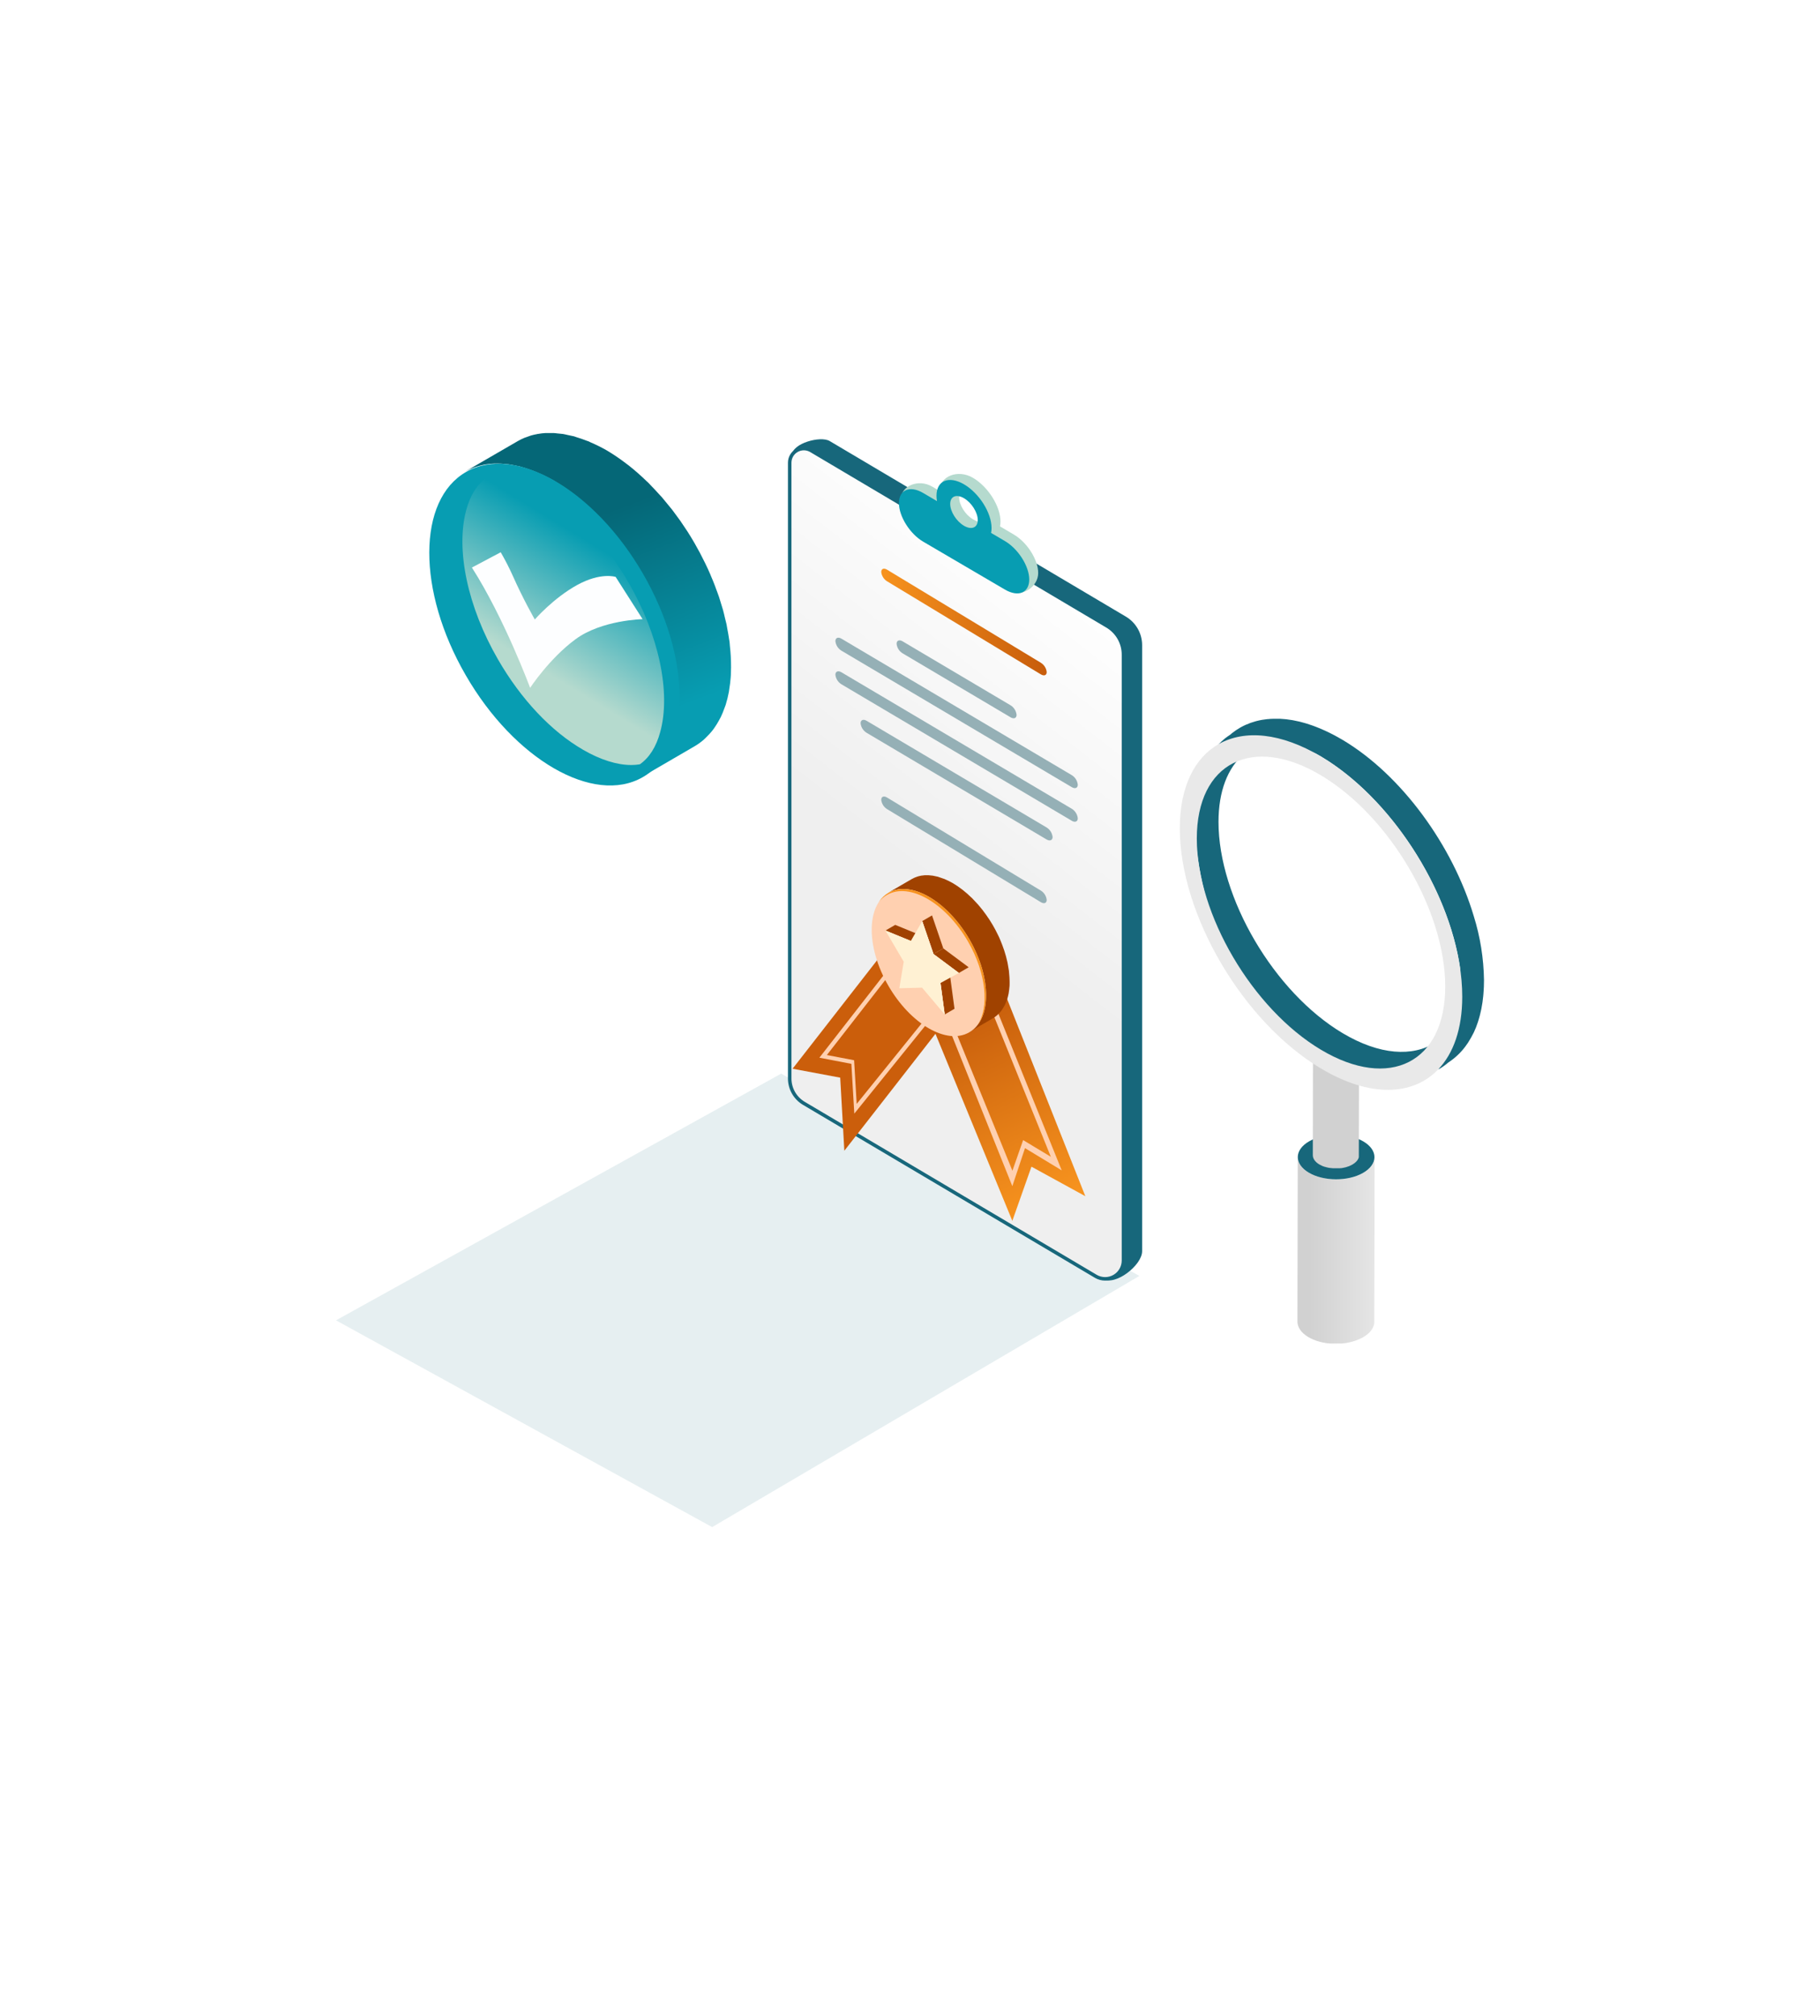 <svg width="130" height="144" viewBox="0 0 130 144" fill="none" xmlns="http://www.w3.org/2000/svg">
    <g filter="url(#filter0_d_7529_351669)">
        <path d="M9.071 35.282L62.071 5.638C63.891 4.62 66.109 4.62 67.929 5.638L120.929 35.282C122.825 36.343 124 38.346 124 40.519V99.481C124 101.654 122.825 103.657 120.929 104.718L67.929 134.362C66.109 135.38 63.891 135.38 62.071 134.362L9.071 104.718C7.175 103.657 6 101.654 6 99.481V40.519C6 38.346 7.175 36.343 9.071 35.282Z" fill="white"/>
    </g>
    <path opacity="0.1" d="M81.383 91.131L50.869 109.07L24 94.302L55.803 76.679L81.383 91.131Z" fill="url(#paint0_linear_7529_351669)"/>
    <path d="M59.259 31.498L80.403 44.031C80.761 44.24 81.058 44.538 81.265 44.898C81.472 45.257 81.581 45.664 81.581 46.079V89.362C81.581 90.372 79.659 91.858 78.786 91.349L58.764 78.135C58.452 77.953 58.193 77.693 58.014 77.38C57.834 77.067 57.739 76.713 57.739 76.352L56.594 32.463C56.594 31.683 58.585 31.108 59.259 31.498Z" fill="#17677B"/>
    <path d="M57.926 32.174L79.07 44.707C79.428 44.915 79.725 45.214 79.932 45.573C80.139 45.932 80.248 46.34 80.248 46.754V90.032C80.247 90.262 80.186 90.487 80.071 90.686C79.956 90.885 79.79 91.05 79.591 91.165C79.391 91.279 79.166 91.34 78.936 91.339C78.706 91.339 78.48 91.278 78.281 91.163L57.431 78.811C57.12 78.629 56.861 78.369 56.681 78.056C56.502 77.744 56.407 77.389 56.407 77.028V33.047C56.407 32.87 56.454 32.695 56.543 32.541C56.632 32.388 56.76 32.26 56.914 32.172C57.068 32.083 57.243 32.037 57.42 32.037C57.598 32.038 57.773 32.085 57.926 32.174Z" fill="url(#paint1_linear_7529_351669)" stroke="#17677B" stroke-width="0.25" stroke-miterlimit="10"/>
    <path d="M74.35 48.167L63.36 41.516C63.245 41.444 63.148 41.347 63.077 41.232C63.005 41.117 62.96 40.987 62.946 40.852C62.946 40.621 63.133 40.55 63.36 40.688L74.35 47.338C74.465 47.41 74.562 47.507 74.634 47.623C74.706 47.737 74.75 47.867 74.764 48.002C74.764 48.23 74.578 48.304 74.35 48.167Z" fill="url(#paint2_linear_7529_351669)"/>
    <path d="M74.35 64.438L63.36 57.788C63.245 57.716 63.148 57.619 63.077 57.504C63.005 57.389 62.96 57.259 62.946 57.124C62.946 56.892 63.133 56.823 63.36 56.961L74.35 63.61C74.465 63.682 74.562 63.779 74.634 63.895C74.706 64.01 74.75 64.14 74.764 64.275C74.764 64.502 74.578 64.576 74.35 64.438Z" fill="#95B0B6"/>
    <path d="M72.412 38.176L71.428 37.597C71.452 37.483 71.463 37.367 71.463 37.25C71.463 36.163 70.581 34.763 69.496 34.127C68.411 33.491 67.101 34.011 67.101 35.099C67.101 35.223 67.539 35.194 67.563 35.33L66.58 34.752C65.624 34.192 64.361 34.681 64.361 35.636C64.361 36.592 65.624 37.668 66.58 38.228L72.319 42.294C73.078 42.58 74.156 41.885 74.156 40.929C74.156 39.972 73.367 38.736 72.412 38.176ZM69.493 37.087C68.949 36.768 68.51 36.069 68.51 35.526C68.51 34.984 68.663 34.986 69.204 35.306C69.744 35.625 70.239 36.211 70.239 36.755C70.239 37.299 70.037 37.405 69.493 37.087Z" fill="url(#paint3_linear_7529_351669)"/>
    <path d="M71.775 38.641L70.791 38.062C70.815 37.948 70.826 37.832 70.826 37.715C70.826 36.627 69.944 35.228 68.859 34.592C67.774 33.956 66.893 34.319 66.893 35.407C66.894 35.536 66.905 35.664 66.927 35.79L65.944 35.212C64.989 34.651 64.209 34.98 64.209 35.931C64.209 36.882 64.991 38.129 65.944 38.688L71.781 42.109C72.737 42.669 73.517 42.34 73.517 41.389C73.517 40.438 72.73 39.202 71.775 38.641ZM68.856 37.552C68.312 37.234 67.871 36.535 67.871 35.992C67.871 35.448 68.312 35.266 68.856 35.584C69.4 35.903 69.84 36.602 69.84 37.145C69.84 37.687 69.4 37.871 68.856 37.552Z" fill="url(#paint4_linear_7529_351669)"/>
    <path d="M72.185 51.232L64.47 46.661C64.351 46.588 64.25 46.488 64.176 46.37C64.102 46.251 64.056 46.117 64.042 45.978C64.042 45.747 64.234 45.665 64.47 45.805L72.185 50.375C72.304 50.449 72.404 50.548 72.478 50.666C72.552 50.785 72.599 50.919 72.613 51.058C72.613 51.294 72.42 51.371 72.185 51.232Z" fill="#95B0B6"/>
    <path d="M76.556 56.221L60.099 46.471C59.98 46.397 59.88 46.298 59.805 46.179C59.731 46.061 59.685 45.927 59.671 45.788C59.671 45.557 59.864 45.474 60.099 45.614L76.556 55.364C76.675 55.438 76.775 55.537 76.85 55.655C76.924 55.774 76.97 55.908 76.985 56.047C76.985 56.283 76.792 56.361 76.556 56.221Z" fill="#95B0B6"/>
    <path d="M76.556 58.622L60.099 48.871C59.98 48.798 59.88 48.698 59.806 48.58C59.731 48.461 59.685 48.328 59.671 48.189C59.671 47.957 59.864 47.874 60.099 48.014L76.556 57.764C76.675 57.838 76.775 57.937 76.85 58.056C76.924 58.174 76.971 58.308 76.985 58.447C76.985 58.683 76.792 58.762 76.556 58.622Z" fill="#95B0B6"/>
    <path d="M74.755 59.956L61.899 52.337C61.78 52.264 61.679 52.164 61.605 52.046C61.53 51.928 61.485 51.794 61.471 51.654C61.471 51.423 61.663 51.341 61.899 51.48L74.755 59.099C74.875 59.172 74.975 59.271 75.05 59.39C75.124 59.508 75.17 59.642 75.185 59.781C75.185 60.017 74.991 60.094 74.755 59.956Z" fill="#95B0B6"/>
    <path d="M70.783 68.443L77.524 85.436L73.675 83.327L72.309 87.197L66.097 72.079L70.783 68.443Z" fill="url(#paint5_linear_7529_351669)"/>
    <path d="M72.309 84.72L67.152 71.859L67.457 71.688L72.315 83.619L73.081 81.429L75.06 82.622L70.31 70.88L70.65 70.766L75.838 83.593L73.215 82.003L72.309 84.72Z" fill="url(#paint6_linear_7529_351669)"/>
    <path d="M64.009 66.838L56.613 76.331L60.015 76.969L60.31 82.189L67.707 72.696L64.009 66.838Z" fill="url(#paint7_linear_7529_351669)"/>
    <path d="M61.022 79.538L67.199 71.886L67.022 71.62L61.192 78.844L61.007 75.725L59.062 75.353L64.766 68.029L64.588 67.765L58.528 75.544L60.812 75.982L61.022 79.538Z" fill="url(#paint8_linear_7529_351669)"/>
    <path d="M72.114 70.308C72.114 70.363 72.114 70.423 72.105 70.474C72.096 70.607 72.079 70.736 72.058 70.862C72.058 70.888 72.052 70.916 72.048 70.942C72.02 71.087 71.984 71.23 71.94 71.371C71.927 71.41 71.911 71.445 71.897 71.487C71.863 71.581 71.825 71.674 71.781 71.765C71.761 71.809 71.737 71.85 71.714 71.892C71.672 71.97 71.625 72.044 71.577 72.115C71.549 72.153 71.521 72.192 71.492 72.23C71.436 72.299 71.377 72.364 71.313 72.425C71.284 72.452 71.256 72.483 71.226 72.509C71.13 72.593 71.026 72.668 70.915 72.732L69.196 73.732C69.307 73.668 69.411 73.593 69.507 73.508C69.538 73.482 69.565 73.452 69.594 73.423C69.658 73.363 69.718 73.298 69.773 73.23C69.803 73.193 69.831 73.153 69.858 73.114C69.908 73.043 69.954 72.969 69.995 72.893C70.019 72.852 70.043 72.809 70.064 72.765C70.107 72.674 70.146 72.582 70.179 72.487C70.192 72.45 70.208 72.414 70.221 72.371C70.265 72.231 70.301 72.088 70.329 71.943C70.329 71.916 70.335 71.887 70.34 71.86C70.361 71.735 70.377 71.608 70.388 71.475C70.388 71.421 70.388 71.359 70.394 71.308C70.394 71.198 70.401 71.087 70.394 70.973C70.394 70.91 70.394 70.848 70.388 70.784C70.381 70.669 70.371 70.553 70.358 70.437C70.35 70.375 70.345 70.312 70.337 70.25C70.319 70.126 70.296 70.001 70.272 69.875C70.261 69.818 70.253 69.759 70.241 69.706C70.228 69.653 70.209 69.578 70.193 69.514C70.169 69.413 70.145 69.314 70.117 69.213C70.102 69.162 70.086 69.113 70.071 69.063C70.037 68.947 70.001 68.84 69.962 68.728C69.946 68.681 69.928 68.634 69.911 68.588C69.861 68.452 69.809 68.318 69.751 68.183C69.743 68.163 69.736 68.143 69.728 68.125C69.661 67.971 69.589 67.818 69.514 67.662C69.496 67.625 69.476 67.588 69.457 67.546C69.379 67.395 69.299 67.242 69.211 67.092C69.123 66.941 69.027 66.784 68.93 66.636C68.904 66.596 68.877 66.556 68.85 66.52C68.78 66.415 68.708 66.312 68.634 66.212L68.53 66.07C68.464 65.984 68.397 65.901 68.33 65.818C68.282 65.76 68.236 65.703 68.187 65.646C68.139 65.589 68.096 65.543 68.05 65.492C67.958 65.39 67.865 65.29 67.771 65.195C67.729 65.153 67.689 65.112 67.647 65.079C67.458 64.894 67.26 64.72 67.052 64.556C67.025 64.534 66.998 64.516 66.97 64.495C66.765 64.338 66.551 64.193 66.328 64.061C66.162 63.967 65.99 63.882 65.815 63.806L65.67 63.746C65.568 63.707 65.468 63.673 65.367 63.643C65.317 63.628 65.266 63.611 65.216 63.598C65.165 63.586 65.1 63.574 65.048 63.562C64.996 63.551 64.91 63.535 64.842 63.527C64.8 63.521 64.76 63.517 64.719 63.514C64.642 63.507 64.564 63.504 64.488 63.504H64.393C64.29 63.507 64.187 63.517 64.085 63.535L64.059 63.541C63.967 63.558 63.877 63.582 63.788 63.612L63.716 63.638C63.62 63.673 63.527 63.716 63.438 63.766L65.156 62.767H65.165C65.231 62.729 65.3 62.695 65.371 62.666C65.391 62.657 65.413 62.651 65.435 62.643L65.507 62.617C65.532 62.609 65.558 62.598 65.586 62.59C65.648 62.572 65.712 62.558 65.776 62.546L65.804 62.54H65.812C65.893 62.526 65.975 62.516 66.056 62.511C66.074 62.511 66.094 62.511 66.111 62.511H66.207C66.246 62.511 66.284 62.511 66.323 62.511C66.361 62.511 66.399 62.519 66.438 62.523C66.478 62.526 66.519 62.529 66.561 62.535L66.627 62.542C66.673 62.549 66.719 62.562 66.766 62.571C66.812 62.58 66.881 62.593 66.936 62.607L66.988 62.618C67.02 62.627 67.052 62.642 67.085 62.652C67.186 62.682 67.287 62.716 67.389 62.756C67.416 62.767 67.442 62.772 67.469 62.783C67.496 62.793 67.512 62.806 67.533 62.815C67.709 62.89 67.881 62.975 68.047 63.07C68.27 63.201 68.484 63.346 68.689 63.504C68.716 63.524 68.744 63.543 68.77 63.565C68.978 63.728 69.177 63.903 69.366 64.088C69.385 64.106 69.404 64.12 69.423 64.138C69.441 64.157 69.467 64.186 69.49 64.209C69.584 64.304 69.676 64.403 69.767 64.506C69.8 64.542 69.834 64.573 69.866 64.611L69.906 64.66C69.955 64.716 70.001 64.776 70.049 64.833C70.096 64.889 70.145 64.948 70.191 65.006C70.209 65.032 70.228 65.058 70.248 65.084L70.354 65.227C70.389 65.276 70.426 65.322 70.46 65.372C70.495 65.421 70.532 65.48 70.569 65.534L70.649 65.649C70.664 65.672 70.68 65.694 70.695 65.719C70.769 65.832 70.839 65.948 70.907 66.066L70.93 66.105C70.989 66.207 71.046 66.31 71.101 66.413C71.127 66.461 71.15 66.511 71.175 66.56C71.201 66.608 71.215 66.635 71.233 66.675C71.252 66.716 71.263 66.734 71.277 66.763C71.335 66.879 71.393 66.995 71.439 67.117L71.446 67.135C71.455 67.154 71.462 67.173 71.47 67.192C71.511 67.29 71.551 67.386 71.586 67.482C71.601 67.52 71.613 67.558 71.628 67.597L71.678 67.74C71.692 67.781 71.71 67.824 71.724 67.866C71.747 67.935 71.765 68.004 71.787 68.074C71.802 68.124 71.819 68.173 71.832 68.224C71.838 68.243 71.845 68.263 71.85 68.281C71.873 68.362 71.89 68.442 71.91 68.523C71.93 68.604 71.943 68.653 71.957 68.717C71.957 68.729 71.963 68.741 71.965 68.753C71.975 68.797 71.979 68.84 71.989 68.885C72.013 69.011 72.036 69.136 72.052 69.26C72.052 69.282 72.061 69.305 72.064 69.327C72.07 69.368 72.07 69.408 72.074 69.448C72.087 69.564 72.097 69.68 72.103 69.795C72.103 69.859 72.11 69.921 72.111 69.985C72.119 70.087 72.114 70.198 72.114 70.308Z" fill="#A04200"/>
    <path d="M69.227 73.733C68.429 74.196 67.376 74.045 66.335 73.443C65.294 72.84 64.246 71.777 63.452 70.4C61.861 67.648 61.87 64.678 63.472 63.765C64.27 63.31 65.323 63.456 66.364 64.06C67.405 64.664 68.454 65.725 69.248 67.099C70.841 69.856 70.829 72.825 69.227 73.733Z" fill="url(#paint9_linear_7529_351669)"/>
    <path d="M63.366 63.911C64.165 63.455 65.217 63.601 66.258 64.204C67.299 64.808 68.347 65.869 69.141 67.243C70.455 69.519 70.677 71.94 69.814 73.226C70.799 71.984 70.612 69.463 69.247 67.095C68.454 65.721 67.409 64.66 66.363 64.056C65.318 63.453 64.272 63.307 63.471 63.761C63.193 63.922 62.955 64.146 62.777 64.414C62.939 64.21 63.139 64.039 63.366 63.911Z" fill="url(#paint10_linear_7529_351669)"/>
    <path d="M65.059 67.207L65.757 66.8L63.945 66.057L63.246 66.463L65.059 67.207Z" fill="#A04200"/>
    <path d="M67.48 72.456L68.179 72.049L67.874 69.796L67.176 70.202L67.48 72.456Z" fill="#A04200"/>
    <path d="M66.679 68.141L67.378 67.735L66.573 65.381L65.874 65.787L66.679 68.141Z" fill="#A04200"/>
    <path d="M68.491 69.491L69.19 69.085L67.378 67.735L66.68 68.141L68.491 69.491Z" fill="#A04200"/>
    <path d="M65.874 65.787L65.059 67.206L63.246 66.463L64.553 68.688L64.237 70.584L65.862 70.54L67.48 72.456L67.176 70.203L68.491 69.491L66.68 68.141L65.874 65.787Z" fill="url(#paint11_linear_7529_351669)"/>
    <path d="M65.011 67.249L65.041 67.198L63.246 66.463L63.295 66.546L65.011 67.249Z" fill="url(#paint12_linear_7529_351669)"/>
    <path d="M66.632 68.185L68.43 69.525L68.491 69.491L66.679 68.141L65.874 65.787L65.836 65.855L66.632 68.185Z" fill="url(#paint13_linear_7529_351669)"/>
    <path d="M67.128 70.245L67.416 72.379L67.48 72.456L67.178 70.219L67.128 70.245Z" fill="url(#paint14_linear_7529_351669)"/>
    <path d="M52.209 48.016C52.209 48.139 52.203 48.263 52.193 48.383C52.171 48.673 52.136 48.955 52.089 49.23C52.08 49.286 52.075 49.346 52.065 49.406C52.007 49.723 51.929 50.036 51.834 50.344C51.807 50.429 51.772 50.507 51.742 50.589C51.669 50.796 51.586 51 51.492 51.199C51.446 51.295 51.394 51.385 51.343 51.477C51.252 51.644 51.151 51.806 51.042 51.962C50.982 52.048 50.927 52.132 50.857 52.213C50.736 52.363 50.605 52.505 50.466 52.638C50.401 52.7 50.342 52.767 50.274 52.825C50.064 53.009 49.836 53.172 49.594 53.312L45.833 55.5C46.075 55.36 46.303 55.197 46.513 55.013C46.581 54.954 46.641 54.888 46.704 54.825C46.844 54.692 46.975 54.55 47.096 54.401C47.161 54.32 47.221 54.234 47.282 54.148C47.39 53.993 47.49 53.831 47.582 53.665C47.633 53.572 47.684 53.481 47.731 53.384C47.825 53.186 47.909 52.983 47.981 52.776C48.01 52.694 48.046 52.616 48.073 52.531C48.169 52.224 48.246 51.91 48.304 51.593C48.315 51.534 48.319 51.472 48.328 51.411C48.375 51.139 48.409 50.859 48.433 50.569C48.441 50.454 48.443 50.327 48.449 50.205C48.459 49.964 48.464 49.72 48.458 49.47C48.458 49.334 48.45 49.196 48.443 49.057C48.429 48.805 48.407 48.548 48.378 48.289C48.363 48.153 48.35 48.017 48.331 47.88C48.294 47.609 48.244 47.335 48.191 47.06C48.166 46.936 48.149 46.814 48.121 46.69C48.094 46.565 48.053 46.41 48.018 46.271C47.965 46.051 47.913 45.832 47.849 45.611C47.818 45.496 47.782 45.392 47.749 45.282C47.675 45.039 47.597 44.796 47.511 44.551C47.475 44.448 47.439 44.345 47.395 44.242C47.286 43.948 47.17 43.653 47.048 43.357C47.031 43.315 47.014 43.272 46.996 43.23C46.851 42.894 46.694 42.559 46.527 42.223L46.404 41.978C46.233 41.645 46.056 41.313 45.866 40.981C45.675 40.649 45.462 40.309 45.251 39.985C45.194 39.896 45.136 39.81 45.075 39.723C44.922 39.492 44.763 39.269 44.602 39.049C44.527 38.945 44.452 38.841 44.371 38.74C44.228 38.55 44.081 38.369 43.933 38.188C43.83 38.061 43.727 37.933 43.623 37.81C43.519 37.687 43.421 37.587 43.321 37.474C43.119 37.25 42.916 37.032 42.71 36.822C42.621 36.732 42.529 36.645 42.439 36.557C42.026 36.153 41.591 35.772 41.138 35.413C41.078 35.367 41.022 35.325 40.96 35.28C40.511 34.935 40.042 34.618 39.554 34.33C39.19 34.123 38.815 33.937 38.43 33.773C38.323 33.728 38.218 33.684 38.113 33.643C37.891 33.556 37.671 33.481 37.451 33.412C37.335 33.378 37.229 33.341 37.119 33.313C37.009 33.286 36.874 33.26 36.752 33.236C36.601 33.206 36.449 33.176 36.3 33.156C36.211 33.145 36.122 33.138 36.034 33.13C35.863 33.115 35.694 33.106 35.526 33.106C35.457 33.106 35.387 33.106 35.318 33.106C35.092 33.114 34.867 33.137 34.645 33.175L34.587 33.187C34.386 33.227 34.187 33.28 33.993 33.346C33.941 33.363 33.889 33.381 33.838 33.4C33.628 33.478 33.424 33.572 33.227 33.681L36.996 31.498L37.014 31.488C37.16 31.407 37.311 31.333 37.465 31.268C37.511 31.249 37.559 31.236 37.606 31.219C37.654 31.201 37.709 31.18 37.762 31.163C37.815 31.146 37.878 31.119 37.935 31.103C38.073 31.063 38.213 31.031 38.355 31.006C38.374 31.006 38.393 30.995 38.412 30.992H38.431C38.607 30.96 38.785 30.94 38.964 30.929C39.005 30.929 39.045 30.929 39.08 30.929C39.149 30.929 39.22 30.929 39.289 30.929C39.359 30.929 39.459 30.929 39.546 30.929C39.633 30.929 39.711 30.947 39.795 30.955C39.878 30.963 39.973 30.969 40.063 30.981C40.112 30.981 40.159 30.988 40.209 30.995C40.308 31.01 40.411 31.039 40.512 31.06C40.636 31.084 40.758 31.108 40.882 31.139C40.921 31.148 40.96 31.153 40.998 31.163C41.067 31.183 41.139 31.215 41.209 31.236C41.43 31.302 41.651 31.377 41.875 31.467C41.934 31.489 41.99 31.502 42.048 31.526C42.106 31.551 42.143 31.576 42.189 31.596C42.575 31.76 42.951 31.947 43.315 32.154C43.802 32.441 44.271 32.758 44.719 33.103C44.779 33.148 44.835 33.19 44.898 33.236C45.352 33.595 45.786 33.977 46.2 34.381C46.242 34.421 46.285 34.451 46.326 34.497C46.367 34.543 46.422 34.602 46.471 34.652C46.676 34.86 46.879 35.079 47.08 35.302C47.151 35.381 47.225 35.451 47.294 35.533C47.324 35.568 47.353 35.606 47.383 35.642C47.489 35.765 47.59 35.893 47.694 36.02C47.799 36.148 47.904 36.268 48.005 36.399C48.047 36.454 48.088 36.514 48.131 36.569C48.208 36.673 48.286 36.778 48.362 36.883C48.438 36.989 48.519 37.09 48.593 37.198C48.667 37.306 48.752 37.429 48.832 37.554C48.891 37.641 48.947 37.728 49.008 37.817C49.041 37.868 49.076 37.916 49.109 37.968C49.268 38.216 49.422 38.469 49.572 38.727L49.622 38.813C49.751 39.037 49.875 39.263 49.995 39.489C50.052 39.595 50.103 39.703 50.158 39.809C50.2 39.891 50.243 39.974 50.283 40.056C50.324 40.139 50.35 40.186 50.382 40.251C50.506 40.508 50.624 40.765 50.736 41.023C50.736 41.036 50.746 41.048 50.751 41.061C50.769 41.103 50.785 41.146 50.803 41.189C50.893 41.4 50.981 41.61 51.061 41.821C51.094 41.905 51.121 41.988 51.152 42.073C51.19 42.177 51.227 42.28 51.268 42.383C51.308 42.486 51.336 42.567 51.366 42.658C51.417 42.811 51.459 42.962 51.505 43.114C51.539 43.23 51.574 43.334 51.606 43.442C51.618 43.484 51.632 43.527 51.644 43.567C51.694 43.745 51.731 43.914 51.773 44.096C51.808 44.238 51.847 44.382 51.879 44.523C51.885 44.548 51.891 44.575 51.897 44.6C51.918 44.697 51.928 44.791 51.947 44.888C52 45.165 52.05 45.44 52.088 45.71C52.094 45.758 52.107 45.808 52.112 45.855C52.124 45.947 52.125 46.032 52.134 46.123C52.163 46.382 52.185 46.636 52.199 46.889C52.206 47.028 52.212 47.166 52.214 47.304C52.225 47.534 52.217 47.777 52.209 48.016Z" fill="url(#paint15_linear_7529_351669)"/>
    <path d="M45.898 55.514C44.15 56.514 41.859 56.197 39.571 54.876C37.283 53.555 34.999 51.232 33.263 48.219C29.781 42.204 29.798 35.698 33.303 33.701C35.051 32.705 37.342 33.025 39.63 34.344C41.918 35.664 44.202 37.987 45.938 40.995C49.42 47.026 49.403 53.526 45.898 55.514Z" fill="url(#paint16_linear_7529_351669)"/>
    <path d="M45.705 54.589C45.628 54.644 45.549 54.694 45.468 54.741C44.966 55.02 44.4 55.161 43.826 55.15C42.806 55.15 41.62 54.779 40.398 54.073C38.11 52.752 35.949 50.457 34.31 47.611C32.141 43.866 31.278 39.776 32.042 36.935C32.362 35.757 32.932 34.925 33.737 34.466C34.053 34.287 34.398 34.168 34.755 34.113C34.077 34.592 33.591 35.368 33.304 36.426C32.537 39.263 33.406 43.352 35.572 47.098C37.214 49.943 39.375 52.239 41.663 53.557C42.884 54.263 44.07 54.636 45.09 54.636C45.296 54.638 45.502 54.622 45.705 54.589Z" fill="url(#paint17_linear_7529_351669)"/>
    <path d="M47.157 52.288C46.872 53.339 46.383 54.114 45.704 54.589C45.501 54.623 45.296 54.64 45.09 54.639C44.07 54.639 42.884 54.265 41.663 53.56C39.374 52.241 37.214 49.946 35.572 47.1C33.405 43.355 32.537 39.265 33.303 36.429C33.59 35.373 34.076 34.596 34.755 34.115C34.957 34.082 35.161 34.065 35.366 34.066C36.389 34.066 37.578 34.44 38.802 35.148C41.089 36.467 43.253 38.759 44.892 41.6C47.06 45.358 47.936 49.452 47.157 52.288Z" fill="url(#paint18_linear_7529_351669)"/>
    <path d="M43.976 41.205C43.976 41.205 42.922 40.85 41.225 41.783C39.528 42.717 38.201 44.245 38.201 44.245C38.201 44.245 37.382 42.83 36.621 41.11C36.364 40.541 36.079 39.985 35.765 39.444L33.707 40.536C36.031 44.173 37.866 49.129 37.866 49.129C37.866 49.129 39.233 47.04 41.105 45.659C42.977 44.278 45.9 44.223 45.9 44.223L43.976 41.205Z" fill="#FDFEFF"/>
    <path d="M93.871 83.943C93.92 83.963 93.968 83.981 94.018 83.998C94.068 84.016 94.086 84.023 94.121 84.033L94.218 84.062C94.264 84.076 94.31 84.089 94.357 84.1L94.438 84.12C94.491 84.131 94.544 84.143 94.599 84.152L94.666 84.165C94.741 84.178 94.816 84.189 94.897 84.198H94.923C94.992 84.205 95.061 84.212 95.132 84.217H95.196C95.262 84.217 95.329 84.223 95.395 84.223H95.434C95.511 84.223 95.589 84.223 95.665 84.223H95.732L95.901 84.21L95.992 84.2L96.133 84.18L96.248 84.161L96.364 84.139C96.427 84.127 96.488 84.113 96.548 84.097L96.636 84.073C96.754 84.041 96.869 84.002 96.983 83.958L97.041 83.934C97.153 83.888 97.263 83.835 97.369 83.775C97.449 83.729 97.526 83.679 97.601 83.625L97.665 83.574C97.704 83.543 97.741 83.511 97.775 83.479C97.81 83.447 97.819 83.437 97.839 83.416C97.859 83.396 97.876 83.377 97.894 83.356C97.913 83.335 97.94 83.303 97.959 83.275C97.979 83.248 97.984 83.244 97.994 83.228C98.017 83.194 98.039 83.158 98.059 83.121C98.064 83.113 98.069 83.105 98.073 83.096C98.095 83.053 98.114 83.009 98.129 82.963C98.133 82.952 98.137 82.941 98.14 82.93C98.151 82.894 98.16 82.858 98.168 82.822L98.174 82.788C98.182 82.742 98.186 82.695 98.186 82.647L98.163 94.389V94.401C98.162 94.437 98.16 94.473 98.155 94.509V94.53L98.148 94.563C98.148 94.581 98.148 94.599 98.137 94.617C98.127 94.634 98.127 94.653 98.121 94.672L98.111 94.706L98.105 94.723C98.091 94.76 98.075 94.796 98.058 94.832V94.839L98.043 94.863C98.029 94.889 98.014 94.917 97.997 94.944L97.978 94.969C97.967 94.986 97.956 95.002 97.943 95.017C97.933 95.032 97.923 95.047 97.912 95.062L97.878 95.098C97.861 95.119 97.842 95.138 97.823 95.159L97.794 95.19C97.783 95.201 97.769 95.211 97.759 95.22C97.724 95.253 97.687 95.285 97.649 95.315C97.635 95.327 97.625 95.338 97.61 95.349L97.585 95.366C97.51 95.421 97.433 95.471 97.353 95.516C97.246 95.576 97.136 95.629 97.023 95.675C97.004 95.683 96.985 95.692 96.966 95.699C96.852 95.744 96.736 95.782 96.618 95.815L96.59 95.825L96.531 95.838C96.471 95.854 96.409 95.868 96.347 95.881C96.327 95.881 96.307 95.891 96.288 95.895L96.237 95.903L96.121 95.922L96.044 95.934C96.023 95.934 96.002 95.934 95.98 95.941L95.89 95.951L95.827 95.958H95.722H95.654H95.626C95.562 95.958 95.498 95.958 95.434 95.958H95.365C95.319 95.958 95.274 95.958 95.229 95.958H95.166H95.102H95.044C94.994 95.958 94.944 95.949 94.894 95.943H94.867H94.86C94.798 95.936 94.735 95.927 94.674 95.918L94.64 95.911L94.573 95.899C94.543 95.899 94.512 95.889 94.483 95.882L94.412 95.866L94.332 95.846L94.282 95.835L94.193 95.809L94.096 95.78L94.061 95.77C94.038 95.763 94.016 95.752 93.993 95.744L93.846 95.69L93.805 95.674C93.793 95.674 93.782 95.662 93.769 95.656C93.665 95.612 93.563 95.561 93.464 95.504C92.936 95.195 92.673 94.79 92.674 94.388L92.697 82.645C92.697 83.049 92.96 83.455 93.487 83.762C93.586 83.82 93.688 83.87 93.793 83.915L93.871 83.943Z" fill="url(#paint19_linear_7529_351669)"/>
    <path d="M97.36 83.772C98.437 83.155 98.448 82.152 97.385 81.526C96.322 80.9 94.589 80.897 93.513 81.514C92.437 82.13 92.427 83.133 93.49 83.758C94.553 84.382 96.29 84.388 97.36 83.772Z" fill="#17677B"/>
    <path d="M94.487 76.202L94.577 76.235C94.596 76.242 94.617 76.25 94.638 76.256L94.697 76.275L94.78 76.296L94.83 76.308C94.861 76.316 94.894 76.322 94.926 76.329L94.966 76.336C95.012 76.344 95.058 76.351 95.104 76.356H95.119C95.161 76.356 95.203 76.364 95.245 76.366H95.283H95.399H95.422C95.47 76.366 95.517 76.366 95.563 76.366H95.604C95.637 76.366 95.672 76.366 95.706 76.358L95.76 76.352L95.844 76.341L95.916 76.329L95.982 76.316L96.098 76.291L96.151 76.276C96.222 76.256 96.291 76.233 96.359 76.206L96.394 76.192C96.462 76.165 96.529 76.132 96.593 76.096C96.64 76.068 96.686 76.038 96.731 76.005L96.769 75.975C96.793 75.956 96.815 75.937 96.836 75.918L96.874 75.88C96.886 75.868 96.897 75.856 96.908 75.843C96.918 75.83 96.934 75.811 96.947 75.794L96.968 75.766C96.982 75.745 96.995 75.724 97.007 75.702L97.015 75.687C97.029 75.661 97.04 75.635 97.05 75.607C97.05 75.6 97.05 75.593 97.05 75.586C97.057 75.565 97.062 75.543 97.066 75.522C97.067 75.514 97.067 75.508 97.066 75.501C97.071 75.473 97.073 75.445 97.073 75.416L97.059 82.499V82.513C97.06 82.535 97.06 82.556 97.059 82.578C97.059 82.582 97.059 82.586 97.059 82.59C97.06 82.596 97.06 82.603 97.059 82.61C97.06 82.621 97.06 82.632 97.059 82.643C97.059 82.653 97.052 82.665 97.049 82.676C97.045 82.688 97.049 82.689 97.043 82.696V82.707C97.034 82.73 97.025 82.751 97.014 82.772L97.006 82.786C96.997 82.802 96.989 82.82 96.978 82.835L96.967 82.851L96.946 82.88C96.939 82.888 96.933 82.897 96.926 82.906L96.906 82.928C96.896 82.941 96.884 82.953 96.873 82.964L96.856 82.984L96.835 83.002C96.813 83.022 96.791 83.041 96.768 83.059C96.76 83.066 96.754 83.073 96.745 83.08L96.729 83.09C96.685 83.123 96.639 83.153 96.592 83.181C96.528 83.217 96.461 83.249 96.393 83.277L96.358 83.292C96.29 83.319 96.221 83.342 96.15 83.361L96.132 83.367L96.097 83.375C96.06 83.384 96.023 83.393 95.981 83.4L95.945 83.409L95.915 83.414L95.843 83.426L95.797 83.433H95.759L95.704 83.439H95.666H95.603H95.562H95.545C95.507 83.439 95.467 83.439 95.429 83.439H95.398H95.316H95.278H95.24H95.205L95.113 83.429H95.094C95.055 83.429 95.019 83.42 94.978 83.414H94.957L94.917 83.406L94.862 83.396L94.821 83.386L94.771 83.375L94.741 83.368L94.688 83.352L94.629 83.334H94.608L94.567 83.319L94.478 83.286L94.454 83.277C94.447 83.273 94.44 83.269 94.432 83.266C94.369 83.239 94.307 83.208 94.248 83.174C93.929 82.987 93.77 82.743 93.772 82.499L93.785 75.416C93.785 75.659 93.943 75.903 94.262 76.091C94.322 76.124 94.383 76.155 94.446 76.182L94.487 76.202Z" fill="url(#paint20_linear_7529_351669)"/>
    <path d="M96.593 76.099C97.242 75.726 97.248 75.12 96.607 74.744C95.966 74.368 94.92 74.363 94.271 74.736C93.622 75.108 93.615 75.713 94.257 76.09C94.9 76.468 95.943 76.47 96.593 76.099Z" fill="#95B0B6"/>
    <path d="M105.266 65.422C103.777 60.435 100.148 55.376 95.904 52.847C95.871 52.828 95.839 52.811 95.807 52.792C95.691 52.726 95.575 52.662 95.469 52.601L95.299 52.508C95.166 52.438 95.033 52.37 94.901 52.306C94.848 52.279 94.794 52.255 94.742 52.231C94.627 52.179 94.52 52.129 94.41 52.081L94.265 52.019C94.139 51.967 94.014 51.918 93.89 51.872L93.746 51.819C93.612 51.772 93.48 51.727 93.349 51.687L93.233 51.652C93.117 51.618 93.001 51.586 92.886 51.557L92.797 51.535C92.662 51.503 92.529 51.475 92.396 51.451L92.288 51.431C92.155 51.409 92.023 51.39 91.893 51.375L91.818 51.367C91.695 51.354 91.574 51.345 91.455 51.339H91.394C91.263 51.339 91.133 51.333 91.006 51.339H90.927C90.798 51.339 90.671 51.35 90.544 51.363H90.511C90.388 51.376 90.267 51.393 90.146 51.414L90.105 51.421C89.981 51.443 89.859 51.471 89.74 51.502L89.688 51.516C89.445 51.582 89.206 51.667 88.976 51.77L88.951 51.781C88.836 51.833 88.726 51.889 88.617 51.95L88.607 51.955C88.602 51.959 88.597 51.962 88.592 51.965C88.389 52.08 88.196 52.21 88.013 52.355L87.968 52.392C87.938 52.416 87.909 52.444 87.879 52.469C87.763 52.545 87.648 52.625 87.532 52.713L87.487 52.75C87.399 52.822 87.312 52.896 87.229 52.974V52.98C87.174 53.032 87.113 53.087 87.065 53.142H87.074C85.984 54.272 85.346 56.034 85.346 58.348C85.346 64.501 88.366 72.299 93.938 75.616C96.904 77.385 100.656 77.467 102.822 76.293C102.793 76.326 102.764 76.359 102.734 76.39C102.988 76.247 103.228 76.078 103.45 75.887C103.721 75.711 103.973 75.506 104.202 75.278C104.227 75.253 104.254 75.229 104.278 75.203L104.321 75.156C104.357 75.118 104.392 75.079 104.427 75.04C104.462 75.002 104.513 74.939 104.556 74.886L104.647 74.771C104.714 74.683 104.779 74.593 104.841 74.499L104.896 74.412C104.942 74.338 104.988 74.264 105.033 74.181L105.1 74.065C105.139 73.993 105.177 73.921 105.216 73.847C105.237 73.806 105.257 73.767 105.276 73.731C105.32 73.636 105.362 73.539 105.402 73.439C105.41 73.418 105.42 73.399 105.429 73.377C105.476 73.261 105.52 73.132 105.562 73.005C105.575 72.969 105.586 72.929 105.598 72.89C105.627 72.795 105.656 72.699 105.682 72.602L105.717 72.468C105.744 72.364 105.768 72.258 105.79 72.151C105.798 72.115 105.806 72.081 105.813 72.045C105.841 71.902 105.866 71.756 105.888 71.607C105.888 71.578 105.896 71.547 105.9 71.518C105.917 71.396 105.931 71.274 105.944 71.149C105.944 71.099 105.953 71.048 105.958 70.999C105.968 70.883 105.975 70.767 105.982 70.651C105.982 70.603 105.982 70.554 105.99 70.504C105.99 70.341 106 70.177 106 70.008C105.978 68.452 105.731 66.907 105.266 65.422ZM95.904 73.792C91.004 70.872 87.036 64.12 87.036 58.704C87.036 56.496 87.699 54.854 88.815 53.88C90.134 53.037 91.938 52.971 93.974 53.813C94.105 53.885 94.235 53.957 94.365 54.034C99.333 56.994 103.459 63.42 104.294 69.142C104.301 69.307 104.306 69.472 104.306 69.635C104.306 71.832 103.647 73.478 102.538 74.453C100.907 75.501 98.54 75.362 95.904 73.792Z" fill="#17677B"/>
    <path d="M94.36 54.034C91.487 52.323 88.894 52.105 87.058 53.141C85.332 54.112 84.272 56.188 84.272 59.168C84.272 65.321 88.784 73.001 94.36 76.318C97.845 78.4 100.918 78.273 102.727 76.382C103.813 75.252 104.446 73.49 104.446 71.187C104.446 65.031 99.93 57.354 94.36 54.034ZM94.36 74.979C89.46 72.059 85.486 65.305 85.486 59.891C85.486 54.477 89.458 52.456 94.36 55.379C99.261 58.302 103.231 65.045 103.231 70.463C103.231 75.88 99.261 77.898 94.36 74.979Z" fill="url(#paint21_linear_7529_351669)"/>
    <defs>
        <filter id="filter0_d_7529_351669" x="0" y="0.875" width="130" height="142.25" filterUnits="userSpaceOnUse" color-interpolation-filters="sRGB">
            <feFlood flood-opacity="0" result="BackgroundImageFix"/>
            <feColorMatrix in="SourceAlpha" type="matrix" values="0 0 0 0 0 0 0 0 0 0 0 0 0 0 0 0 0 0 127 0" result="hardAlpha"/>
            <feOffset dy="2"/>
            <feGaussianBlur stdDeviation="3"/>
            <feColorMatrix type="matrix" values="0 0 0 0 0.474 0 0 0 0 0.517 0 0 0 0 0.646 0 0 0 0.4 0"/>
            <feBlend mode="normal" in2="BackgroundImageFix" result="effect1_dropShadow_7529_351669"/>
            <feBlend mode="normal" in="SourceGraphic" in2="effect1_dropShadow_7529_351669" result="shape"/>
        </filter>
        <linearGradient id="paint0_linear_7529_351669" x1="126319" y1="20087.7" x2="132223" y2="10063.9" gradientUnits="userSpaceOnUse">
            <stop offset="0.11" stop-color="#056777"/>
            <stop offset="1" stop-color="#2B2E3D"/>
        </linearGradient>
        <linearGradient id="paint1_linear_7529_351669" x1="81.451" y1="44.669" x2="66.808" y2="63.553" gradientUnits="userSpaceOnUse">
            <stop stop-color="white"/>
            <stop offset="1" stop-color="#EFEFEF"/>
        </linearGradient>
        <linearGradient id="paint2_linear_7529_351669" x1="62.946" y1="44.427" x2="74.764" y2="44.427" gradientUnits="userSpaceOnUse">
            <stop stop-color="#F7931E"/>
            <stop offset="1" stop-color="#C75C0B"/>
        </linearGradient>
        <linearGradient id="paint3_linear_7529_351669" x1="24075.9" y1="853.434" x2="23718.7" y2="163.702" gradientUnits="userSpaceOnUse">
            <stop stop-color="#079DB2"/>
            <stop offset="1" stop-color="#B5DACE"/>
        </linearGradient>
        <linearGradient id="paint4_linear_7529_351669" x1="22287" y1="553.967" x2="23036.3" y2="553.967" gradientUnits="userSpaceOnUse">
            <stop stop-color="#079DB2"/>
            <stop offset="1" stop-color="#B5DACE"/>
        </linearGradient>
        <linearGradient id="paint5_linear_7529_351669" x1="75.268" y1="85.843" x2="68.672" y2="71.624" gradientUnits="userSpaceOnUse">
            <stop stop-color="#F7931E"/>
            <stop offset="1" stop-color="#C55B0B"/>
        </linearGradient>
        <linearGradient id="paint6_linear_7529_351669" x1="21025.7" y1="27525.5" x2="21677.9" y2="27525.5" gradientUnits="userSpaceOnUse">
            <stop stop-color="#FFD0B0"/>
            <stop offset="1" stop-color="#F7931E"/>
        </linearGradient>
        <linearGradient id="paint7_linear_7529_351669" x1="26560.2" y1="6223.36" x2="25952.9" y2="5667.18" gradientUnits="userSpaceOnUse">
            <stop stop-color="#F7931E"/>
            <stop offset="1" stop-color="#CB5E0B"/>
        </linearGradient>
        <linearGradient id="paint8_linear_7529_351669" x1="-41771.9" y1="-10617.4" x2="-42421.8" y2="-10617.4" gradientUnits="userSpaceOnUse">
            <stop stop-color="#FFD0B0"/>
            <stop offset="1" stop-color="#F7931E"/>
        </linearGradient>
        <linearGradient id="paint9_linear_7529_351669" x1="37015.8" y1="3727.19" x2="36585.5" y2="3255.57" gradientUnits="userSpaceOnUse">
            <stop stop-color="#F7931E"/>
            <stop offset="1" stop-color="#FFD0B0"/>
        </linearGradient>
        <linearGradient id="paint10_linear_7529_351669" x1="18683.5" y1="3510.34" x2="18224.2" y2="2838.18" gradientUnits="userSpaceOnUse">
            <stop stop-color="#FFD0B0"/>
            <stop offset="1" stop-color="#F7931E"/>
        </linearGradient>
        <linearGradient id="paint11_linear_7529_351669" x1="12542.8" y1="2268.06" x2="12780.6" y2="2268.06" gradientUnits="userSpaceOnUse">
            <stop stop-color="#FFF1D3"/>
            <stop offset="1" stop-color="#FFDC96"/>
        </linearGradient>
        <linearGradient id="paint12_linear_7529_351669" x1="4335.03" y1="310.825" x2="4362.89" y2="310.825" gradientUnits="userSpaceOnUse">
            <stop stop-color="#FFF1D3"/>
            <stop offset="1" stop-color="white"/>
        </linearGradient>
        <linearGradient id="paint13_linear_7529_351669" x1="6442.05" y1="1252.7" x2="6502.98" y2="1252.7" gradientUnits="userSpaceOnUse">
            <stop stop-color="#FFF1D3"/>
            <stop offset="1" stop-color="white"/>
        </linearGradient>
        <linearGradient id="paint14_linear_7529_351669" x1="915.647" y1="851.887" x2="916.716" y2="851.887" gradientUnits="userSpaceOnUse">
            <stop stop-color="#FFF1D3"/>
            <stop offset="1" stop-color="white"/>
        </linearGradient>
        <linearGradient id="paint15_linear_7529_351669" x1="47.252" y1="51.037" x2="41.909" y2="37.11" gradientUnits="userSpaceOnUse">
            <stop stop-color="#079DB2"/>
            <stop offset="1" stop-color="#056777"/>
        </linearGradient>
        <linearGradient id="paint16_linear_7529_351669" x1="37526.7" y1="2753.14" x2="40289" y2="2753.14" gradientUnits="userSpaceOnUse">
            <stop stop-color="#079DB2"/>
            <stop offset="1" stop-color="#B5DACE"/>
        </linearGradient>
        <linearGradient id="paint17_linear_7529_351669" x1="29398.3" y1="2528.17" x2="31077.3" y2="2528.17" gradientUnits="userSpaceOnUse">
            <stop stop-color="#079DB2"/>
            <stop offset="1" stop-color="#056777"/>
        </linearGradient>
        <linearGradient id="paint18_linear_7529_351669" x1="43.247" y1="39.414" x2="38.255" y2="47.592" gradientUnits="userSpaceOnUse">
            <stop stop-color="#079DB2"/>
            <stop offset="1" stop-color="#B5DACE"/>
        </linearGradient>
        <linearGradient id="paint19_linear_7529_351669" x1="93.548" y1="89.465" x2="99.056" y2="89.465" gradientUnits="userSpaceOnUse">
            <stop stop-color="#D1D1D1"/>
            <stop offset="1" stop-color="#E9E9E9"/>
        </linearGradient>
        <linearGradient id="paint20_linear_7529_351669" x1="8820.32" y1="3440.07" x2="8914.97" y2="3440.07" gradientUnits="userSpaceOnUse">
            <stop stop-color="#D1D1D1"/>
            <stop offset="1" stop-color="#E9E9E9"/>
        </linearGradient>
        <linearGradient id="paint21_linear_7529_351669" x1="53807.8" y1="10184.8" x2="53120.7" y2="6333.76" gradientUnits="userSpaceOnUse">
            <stop stop-color="#D1D1D1"/>
            <stop offset="1" stop-color="#E9E9E9"/>
        </linearGradient>
    </defs>
</svg>
